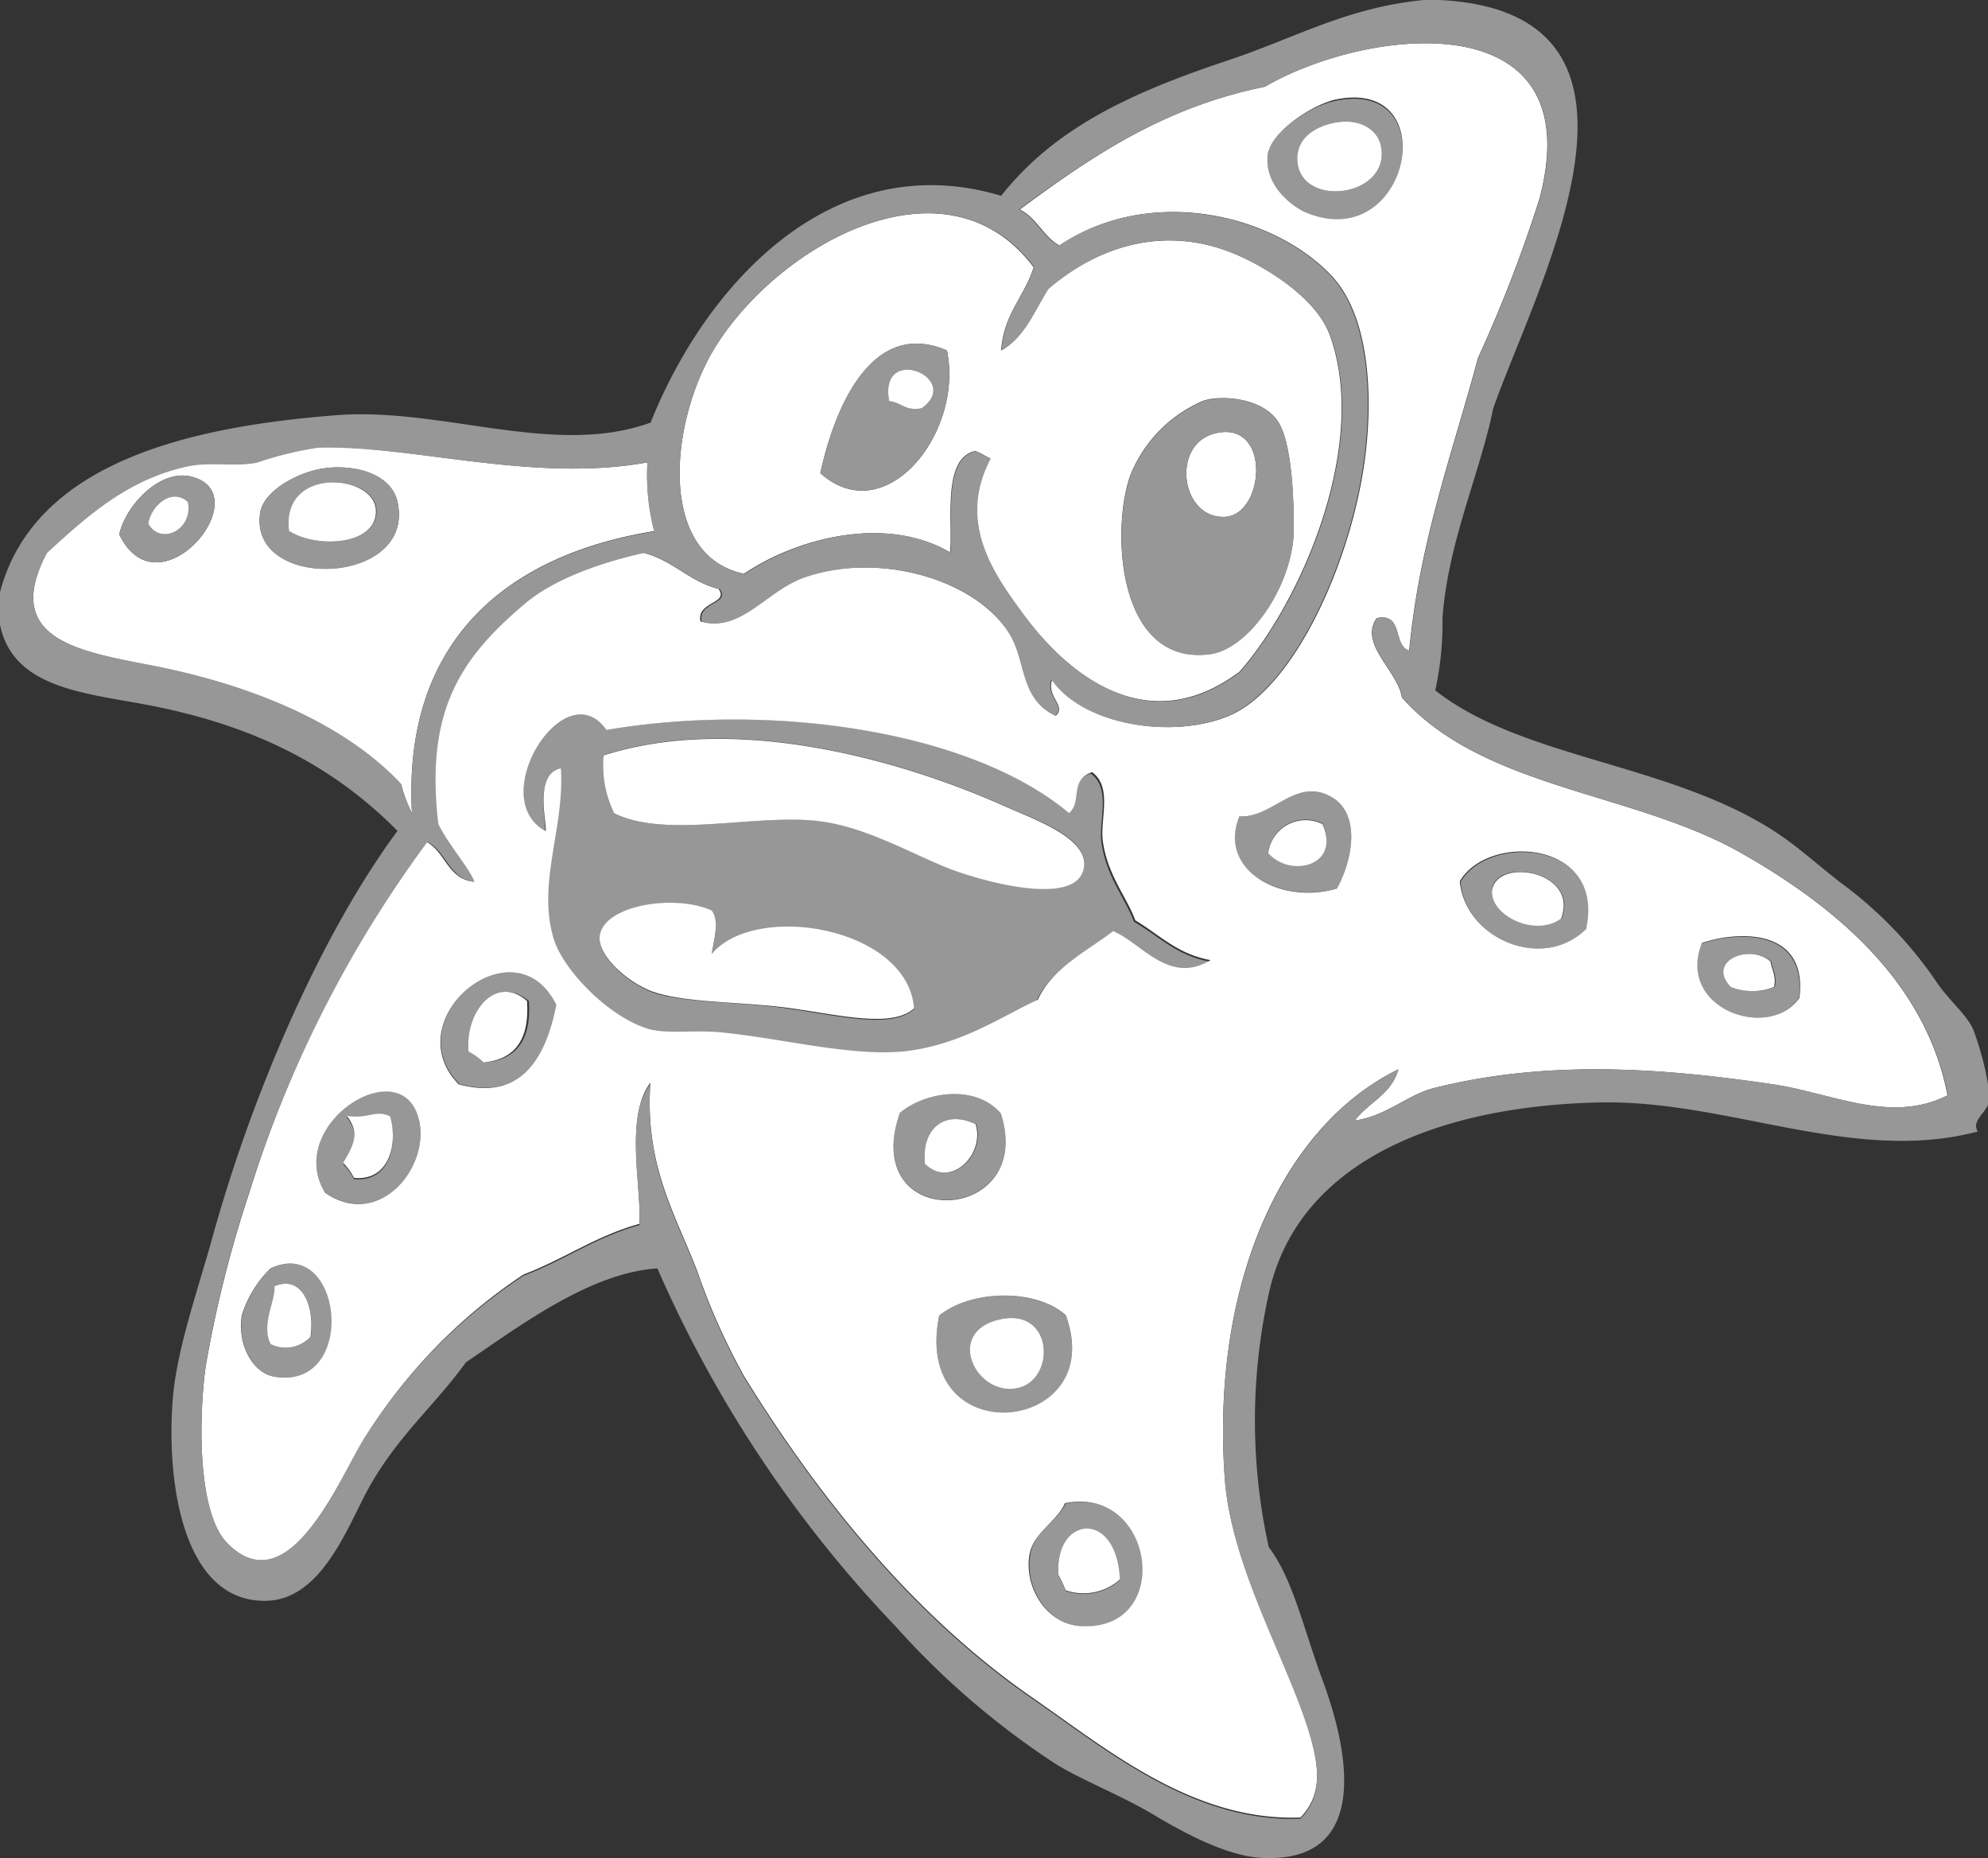 <svg xmlns="http://www.w3.org/2000/svg" viewBox="0 0 132.03 123.37"><rect x="0" y="0" width="132.03" height="123.37" fill="#333333" stroke="none"/><defs><style>.cls-1{fill:#979797;}.cls-1,.cls-2{fill-rule:evenodd;}.cls-2{fill:#fff;}</style></defs><g id="Vrstva_2" data-name="Vrstva 2"><g id="Layer_1" data-name="Layer 1"><g id="_5LqJKS" data-name="5LqJKS"><path class="cls-1" d="M88.57,6.72c7.48-1.7,5.07,10.45-1.92,7.44-.6-.26-2.91-1.73-2.4-4.08C84.53,8.8,86.83,7.12,88.57,6.72Zm-2.4,4.08c.37,3.1,6.34,2.21,5.52-1.2-.22-.93-1.31-1.81-3.12-1.44C87.26,8.43,86,9.25,86.17,10.8Z"/><path class="cls-2" d="M88.57,8.16c1.81-.37,2.9.51,3.12,1.44.82,3.41-5.15,4.3-5.52,1.2C86,9.25,87.26,8.43,88.57,8.16Z"/><path class="cls-2" d="M68.65,17.75c-.61,1.95-2,3.11-2.16,5.52,1.54-.85,2.19-2.61,3.12-4.08C73,16.28,77.54,14.85,82.33,17c2.24,1,5.19,3,6,5.28,2.63,7.37-2,17.78-6,22.31-6,4.52-11.3.38-14.4-3.84-1.94-2.64-4.41-6.07-2.16-10.32-.35-.13-.6-.36-1-.48-2.28.46-1.44,5-1.68,6.72-4.35-2.52-10.27-.89-13.68,1.43C43.58,36.86,44.5,27.86,47.53,23,51.87,16.08,62.9,10.08,68.65,17.75ZM54.48,31.42c4.35,3.86,9.55-2.73,8.41-8.15C57.87,21.11,55.41,27.14,54.48,31.42Zm20.64,0c-1.36,3.51-1,12.88,5.28,12,2.52-.36,5.42-4.47,5.52-8.16,0-1.2,0-5.55-1-7.2s-3.8-1.85-5-1.45A9,9,0,0,0,75.12,31.43Z"/><path class="cls-1" d="M62.89,23.27c1.14,5.42-4.06,12-8.41,8.15C55.41,27.14,57.87,21.11,62.89,23.27Zm-3.84,3.36c.8.08,1.06.69,2.16.48C64,25.12,58.34,22.74,59.05,26.63Z"/><path class="cls-2" d="M61.21,27.11c-1.1.21-1.36-.4-2.16-.48C58.34,22.74,64,25.12,61.21,27.11Z"/><path class="cls-2" d="M80.64,28.79c3.81-1,3.38,5.38.72,5.53C78.43,34.47,77.75,29.56,80.64,28.79Z"/><path class="cls-2" d="M43,30.7a14.45,14.45,0,0,0,.48,4.56C33.56,36.85,26.73,42.65,27.36,54a9.92,9.92,0,0,1-.72-1.92c-3.49-3.74-9.39-6.51-16.8-7.92C5,43.2.15,42.34,3.12,36.68c2.79-2.57,5.47-4.92,9.36-5.75,1.44-.31,3.09,0,4.56-.24a23.34,23.34,0,0,1,4.08-1C27.33,29.54,35.43,32.08,43,30.7ZM17.28,34.05c-.8,5.24,10.35,4.88,9.12-.72-.45-2-3.2-2.6-5.28-2.16C19.57,31.5,17.5,32.64,17.28,34.05Zm-4.56-2.4c-2.1-.54-4.39,1.93-4.8,3.84C10.54,40.91,17.26,32.81,12.72,31.65Z"/><path class="cls-1" d="M21.12,31.17c2.08-.44,4.83.11,5.28,2.16,1.23,5.6-9.92,6-9.12.72C17.5,32.64,19.57,31.5,21.12,31.17ZM25,33.81c-.2-2.36-6.29-2.84-5.76,1.44C21.11,36.48,25.17,36.17,25,33.81Z"/><path class="cls-1" d="M7.92,35.49c.41-1.91,2.7-4.38,4.8-3.84C17.26,32.81,10.54,40.91,7.92,35.49Zm1.92-.72c.85,1.5,3,.38,2.64-1.44C11.44,32.37,10.06,33.5,9.84,34.77Z"/><path class="cls-2" d="M19.2,35.25c-.53-4.28,5.56-3.8,5.76-1.44S21.11,36.48,19.2,35.25Z"/><path class="cls-2" d="M12.48,33.33c.37,1.82-1.79,2.94-2.64,1.44C10.06,33.5,11.44,32.37,12.48,33.33Z"/><path class="cls-1" d="M40.32,48.46C51.24,46.6,64.53,48.49,71,54c.85-.78,0-2.19,1.44-2.64,1.37,1,.52,3.13.71,4.56.31,2.28,1.59,3.73,2.16,5.28,1.62.94,2.86,2.26,5,2.64-2.77,1.69-4.6-1.17-6.48-1.92-1.83,1.37-4,2.4-5,4.56-2.25,1-4.87,2.84-8.4,3.36S51.9,69,47.75,68.62c-1.75-.16-3.58.14-4.8-.24-2.61-.81-5.62-3.91-6.24-6-1.09-3.72.74-7.27.49-11.28-1.69.36-.93,3.31-1,4.08C32.2,53,37.53,44.54,40.32,48.46Zm13.67,6c3.17.27,6.12,2,8.88,3.13,1.77.72,8.65,2.81,9.12,0,.33-2-3.28-3.19-5.27-4.08-6.9-3.08-17.85-6.18-26.64-3.37A7.22,7.22,0,0,0,40.79,54C44.15,55.66,49.8,54.12,54,54.46ZM39.83,62.14C39.62,63.57,42,65.53,43.67,66c2.31.63,5.89.53,8.88,1,3.37.49,6.73,1.32,8.16,0-.48-5.39-10.51-7.1-13.44-3.61.11-.82.55-2.16,0-2.88C44.84,59.35,40.15,60.07,39.83,62.14Z"/><path class="cls-2" d="M40.79,54a7.22,7.22,0,0,1-.71-3.84c8.79-2.81,19.74.29,26.64,3.37,2,.89,5.6,2.13,5.27,4.08-.47,2.81-7.35.72-9.12,0-2.76-1.13-5.71-2.86-8.88-3.13C49.8,54.12,44.15,55.66,40.79,54Z"/><path class="cls-1" d="M88.79,59c-3.84,1.07-8-1.33-6.47-4.8,2.24.15,3.79-2.74,6.24-1.2C90.31,54.14,89.88,57,88.79,59Zm-4.56-2.4c1.44,1.67,4.85.87,3.6-1.92A2.5,2.5,0,0,0,84.23,56.64Z"/><path class="cls-2" d="M87.83,54.72c1.25,2.79-2.16,3.59-3.6,1.92A2.5,2.5,0,0,1,87.83,54.72Z"/><path class="cls-1" d="M97,58.56c1.86-3.22,9.65-2.75,8.4,3.12C102.48,64.53,97.31,62.35,97,58.56Zm2.16.48c-.24,1.63,2.8,3.2,4.56,1.92C104.91,57.86,99.44,56.91,99.11,59Z"/><path class="cls-2" d="M103.67,61c-1.76,1.28-4.8-.29-4.56-1.92C99.44,56.91,104.91,57.86,103.67,61Z"/><path class="cls-2" d="M47.27,60.46c.55.72.11,2.06,0,2.88,2.93-3.49,13-1.78,13.44,3.61-1.43,1.31-4.79.48-8.16,0-3-.43-6.57-.33-8.88-1-1.66-.45-4.05-2.41-3.84-3.84C40.15,60.07,44.84,59.35,47.27,60.46Z"/><path class="cls-1" d="M113,62.65c2.41-.81,7-1,6.48,3.6C117.51,69.14,111.29,67,113,62.65ZM115,65.53a3.87,3.87,0,0,0,2.88,0c.14-.78-.16-1.12-.24-1.68C116.23,62.62,113.3,63.8,115,65.53Z"/><path class="cls-2" d="M117.59,63.85c.08.56.38.9.24,1.68a3.87,3.87,0,0,1-2.88,0C113.3,63.8,116.23,62.62,117.59,63.85Z"/><path class="cls-1" d="M37,66.7c-.65,3.24-2.18,6.44-6.48,5.28C26.22,67.66,34.21,61.13,37,66.7Zm-5.76,3.12a4,4,0,0,1,1,.72c2.13-.19,3.06-1.59,2.88-4.08C33,64.71,30.9,67.05,31.19,69.82Z"/><path class="cls-2" d="M35,66.46c.18,2.49-.75,3.89-2.88,4.08a4,4,0,0,0-1-.72C30.9,67.05,33,64.71,35,66.46Z"/><path class="cls-1" d="M21.59,79.17c-2.77-4.54,5.17-9.54,6.24-4.8C28.56,77.61,25.09,81.65,21.59,79.17Zm1.44-5c.87,1.15.49,1.92-.24,3.12a4.31,4.31,0,0,1,.72,1c2.31.23,2.94-2.21,2.4-4.08C25,73.65,24.32,74.33,23,74.13Z"/><path class="cls-1" d="M66.47,73.91c2.37,7.43-9.44,7.94-6.72,0C61.48,72.45,64.83,72,66.47,73.91Zm-5,3.36c1.72,1.7,4-.62,3.36-2.64C62.61,73.63,61.18,75.08,61.43,77.27Z"/><path class="cls-2" d="M25.91,74.13c.54,1.87-.09,4.31-2.4,4.08a4.31,4.31,0,0,0-.72-1c.73-1.2,1.11-2,.24-3.12C24.32,74.33,25,73.65,25.91,74.13Z"/><path class="cls-2" d="M64.79,74.63c.65,2-1.64,4.34-3.36,2.64C61.18,75.08,62.61,73.63,64.79,74.63Z"/><path class="cls-1" d="M18,84.21c4.81-2.22,5.84,8.14.24,7.2-1.35-.22-2.48-2-2.16-4.08A7.42,7.42,0,0,1,18,84.21Zm.24,1.2c.13.81-.92,2.57-.24,3.84a2.25,2.25,0,0,0,2.64-.48C20.93,86.66,20,84.62,18.22,85.41Z"/><path class="cls-2" d="M20.62,88.77a2.25,2.25,0,0,1-2.64.48c-.68-1.27.37-3,.24-3.84C20,84.62,20.93,86.66,20.62,88.77Z"/><path class="cls-1" d="M70.78,87.35c2.92,7.93-10.29,9.28-8.4,0C64.47,85.64,68.78,85.53,70.78,87.35Zm-3.12,4.8c2.46-.62,2.3-5.29-1.2-4.56C62.63,88.39,64.85,92.85,67.66,92.15Z"/><path class="cls-2" d="M66.46,87.59c3.5-.73,3.66,3.94,1.2,4.56C64.85,92.85,62.63,88.39,66.46,87.59Z"/><path class="cls-1" d="M70.78,99.83c6-1.21,7.24,8.58,1,8.16-2.23-.15-3.75-2.59-3.35-4.8C68.63,101.79,70.22,101,70.78,99.83Zm-.48,4.8a7.14,7.14,0,0,1,.47,1,3.61,3.61,0,0,0,3.61-.72C74.16,100.16,70,100.67,70.3,104.63Z"/><path class="cls-2" d="M74.38,104.87a3.61,3.61,0,0,1-3.61.72,7.14,7.14,0,0,0-.47-1C70,100.67,74.16,100.16,74.38,104.87Z"/><path class="cls-2" d="M92.87,71c-7.81,3.83-12.44,14.42-11.53,27.12.41,5.72,4,11.86,5.51,16.56.89,2.8.9,4.56-.48,6-7.14.27-12.89-4.57-17.76-7.93-7.79-5.38-14.11-13.12-19.19-21.37a43.89,43.89,0,0,1-3.12-7c-1.5-3.87-3.47-7-3.11-12.48-1.69,2.25-.59,6.79-.72,9.36-2.89.8-5,2.34-7.69,3.36A35.49,35.49,0,0,0,24.22,95.49c-1.59,2.47-5,11.17-9.12,7-2-2-1.91-8.33-1.44-11.76a79.21,79.21,0,0,1,2.89-11.52A78.82,78.82,0,0,1,28.31,55.89c1.27.66,1.41,2.44,3.12,2.65-.29-.83-1.78-2.53-2.4-3.85-.89-7.56,1.53-11,5.77-14.63,1.9-1.61,5-2.71,7.92-3.36,2,.52,3.05,1.91,5,2.4.73,1-1.47.83-1.2,2.16,2.57.75,4.28-2,6.72-2.88C58.13,36.61,64.61,38.33,67,42c1.2,1.87.73,4.39,3.12,5.52.72-.66-.65-1.26-.24-2.4,2,3,8,4,11.76,2.4,4.46-1.88,8.43-10.86,9.12-18,.38-3.9.06-8.74-2.39-11.28-3.93-4.08-12.07-5.95-18-1.93-1.08-.6-1.52-1.84-2.64-2.4C72.4,10.46,77.23,7.13,84,5.76c6.89-4,21.72-5.67,18.24,7.44a91.35,91.35,0,0,1-4.08,10.56c-1.69,6.32-3.88,12.13-4.57,19.44-1.11-.33-.35-2.53-2.16-2.16-1.2,1.72,1.39,3.48,1.68,5.28,5.4,6.07,15.39,6.25,22.55,10.33,6.16,3.5,12.23,8.5,13.68,16.08-3.77,1.91-7.65-.14-11.52-.72-7.49-1.12-15.13-1.64-22.56.23-1.8.45-3.16,1.86-5.28,2.16C90.87,73.2,92.42,72.67,92.87,71Zm-8.62-61c-.51,2.35,1.8,3.82,2.4,4.08,7,3,9.4-9.14,1.92-7.44C86.83,7.12,84.53,8.8,84.25,10.08Zm-48,45.1c0-.77-.72-3.72,1-4.08.25,4-1.58,7.56-.49,11.28.62,2.09,3.63,5.19,6.24,6,1.22.38,3,.08,4.8.24,4.15.39,9.13,1.74,12.72,1.21s6.15-2.35,8.4-3.36c1-2.16,3.21-3.19,5-4.56,1.88.75,3.71,3.61,6.48,1.92-2.18-.38-3.42-1.7-5-2.64-.57-1.55-1.85-3-2.16-5.28-.19-1.43.66-3.57-.71-4.56C71,51.8,71.89,53.21,71,54c-6.51-5.5-19.8-7.39-30.72-5.53C37.53,44.54,32.2,53,36.23,55.18ZM88.56,53c-2.45-1.54-4,1.35-6.24,1.2C80.84,57.71,85,60.11,88.79,59,89.88,57,90.31,54.14,88.56,53Zm16.79,8.64c1.25-5.87-6.54-6.34-8.4-3.12C97.31,62.35,102.48,64.53,105.35,61.68Zm14.16,4.57c.54-4.6-4.07-4.41-6.48-3.6C111.29,67,117.51,69.14,119.51,66.25ZM30.47,72c4.3,1.16,5.83-2,6.48-5.28C34.21,61.13,26.22,67.66,30.47,72Zm-2.64,2.39c-1.07-4.74-9,.26-6.24,4.8C25.09,81.65,28.56,77.61,27.83,74.37Zm31.92-.46c-2.72,7.94,9.09,7.43,6.72,0C64.83,72,61.48,72.45,59.75,73.91ZM16.06,87.33c-.32,2.07.81,3.86,2.16,4.08,5.6.94,4.57-9.42-.24-7.2A7.42,7.42,0,0,0,16.06,87.33Zm46.32,0c-1.89,9.28,11.32,7.93,8.4,0C68.78,85.53,64.47,85.64,62.38,87.35Zm6,15.84c-.4,2.21,1.12,4.65,3.35,4.8,6.29.42,5-9.37-1-8.16C70.22,101,68.63,101.79,68.38,103.19Z"/><path class="cls-1" d="M0,41.48V39.32c2.29-8.68,12.73-11,22.33-11.75,7.06-.55,14.47,2.81,20.88.49C46.77,19.11,55.14,9.6,66.49,13,70,8.58,74.84,6.26,81.37,4.07,86,2.55,89.38.5,94.58,0h1c16.46.81,6.34,19.19,3.59,27.12-.92,4.46-3,8.86-3.37,13.92a21,21,0,0,1-.48,4.8c5.76,4.54,15.5,4.81,22.55,9.37,1.38.89,2.82,2.18,4.32,3.36a26.76,26.76,0,0,1,6.48,6.72c.86,1.23,2,2.14,2.4,3.12.49,1.31,1.16,3.72,1,4.8-.12.64-1.17,1.21-.72,1.92-8.22,2.18-16.52-2.08-25-1.93-10.7.2-20.17,3.86-22.09,12.72a39,39,0,0,0,0,16.8c1.62,2.16,2.25,5.24,3.59,8.88,1.89,5.11,3,12.14-4.08,11.76-2.13-.12-4.73-1.41-7.2-2.89-2.17-1.29-4.71-2.26-6.48-3.36A53.49,53.49,0,0,1,59.49,108,81.58,81.58,0,0,1,43.66,84.22c-4.4.28-9,3.71-12.72,6.24-2,2.79-4.54,4.88-6.48,8.39-1.32,2.39-3.05,7.33-6.73,7.44C12,106.46,11,98,11.5,92.61c.32-3.27,1.68-7.08,2.64-10.56,2.71-9.76,7.33-20.24,12.26-26.88-4.45-4.49-9.78-7.09-16.8-8.4C5.51,46,.85,45.65,0,41.48ZM90,74.4c2.12-.3,3.48-1.71,5.28-2.16,7.43-1.87,15.07-1.35,22.56-.23,3.87.58,7.75,2.63,11.52.72-1.45-7.58-7.52-12.58-13.68-16.08-7.16-4.08-17.15-4.26-22.55-10.33-.29-1.8-2.88-3.56-1.68-5.28,1.81-.37,1,1.83,2.16,2.16.69-7.31,2.88-13.12,4.57-19.44a91.35,91.35,0,0,0,4.08-10.56C105.73.09,90.9,1.76,84,5.76c-6.78,1.37-11.61,4.7-16.32,8.15,1.12.56,1.56,1.8,2.64,2.4,5.93-4,14.07-2.15,18,1.93,2.45,2.54,2.77,7.38,2.39,11.28-.69,7.13-4.66,16.11-9.12,18-3.8,1.61-9.71.61-11.76-2.4-.41,1.14,1,1.74.24,2.4C67.69,46.38,68.16,43.86,67,42c-2.35-3.66-8.83-5.38-13.68-3.61-2.44.9-4.15,3.63-6.72,2.88-.27-1.33,1.93-1.13,1.2-2.16-2-.49-3.07-1.88-5-2.4-2.95.65-6,1.75-7.92,3.36-4.24,3.58-6.66,7.07-5.77,14.63.62,1.32,2.11,3,2.4,3.85-1.71-.21-1.85-2-3.12-2.65A78.82,78.82,0,0,0,16.55,79.17a79.21,79.21,0,0,0-2.89,11.52c-.47,3.43-.55,9.73,1.44,11.76,4.12,4.21,7.53-4.49,9.12-7A35.49,35.49,0,0,1,34.78,84.7c2.67-1,4.8-2.56,7.69-3.36.13-2.57-1-7.11.72-9.36-.36,5.5,1.61,8.61,3.11,12.48a43.89,43.89,0,0,0,3.12,7c5.08,8.25,11.4,16,19.19,21.37,4.87,3.36,10.62,8.2,17.76,7.93,1.38-1.44,1.37-3.2.48-6-1.48-4.7-5.1-10.84-5.51-16.56C80.43,85.46,85.06,74.87,92.87,71,92.42,72.67,90.87,73.2,90,74.4ZM47.53,23c-3,4.84-4,13.84,1.91,15.12,3.41-2.32,9.33-4,13.68-1.43.24-1.74-.6-6.26,1.68-6.72.36.12.61.35,1,.48-2.25,4.25.22,7.68,2.16,10.32,3.1,4.22,8.44,8.36,14.4,3.84,4-4.53,8.64-14.94,6-22.31-.81-2.26-3.76-4.26-6-5.28-4.79-2.19-9.29-.76-12.72,2.15-.93,1.47-1.58,3.23-3.12,4.08.15-2.41,1.55-3.57,2.16-5.52C62.9,10.08,51.87,16.08,47.53,23ZM21.12,29.73a23.34,23.34,0,0,0-4.08,1c-1.47.28-3.12-.07-4.56.24-3.89.83-6.57,3.18-9.36,5.75C.15,42.34,5,43.2,9.84,44.13c7.41,1.41,13.31,4.18,16.8,7.92A9.92,9.92,0,0,0,27.36,54c-.63-11.32,6.2-17.12,16.08-18.71A14.45,14.45,0,0,1,43,30.7C35.43,32.08,27.33,29.54,21.12,29.73Z"/><path class="cls-1" d="M79.93,26.63c1.24-.4,4-.22,5,1.45s1,6,1,7.2c-.1,3.69-3,7.8-5.52,8.16-6.28.87-6.64-8.5-5.28-12A9,9,0,0,1,79.93,26.63Zm1.43,7.69c2.66-.15,3.09-6.54-.72-5.53C77.75,29.56,78.43,34.47,81.36,34.32Z"/></g></g></g></svg>